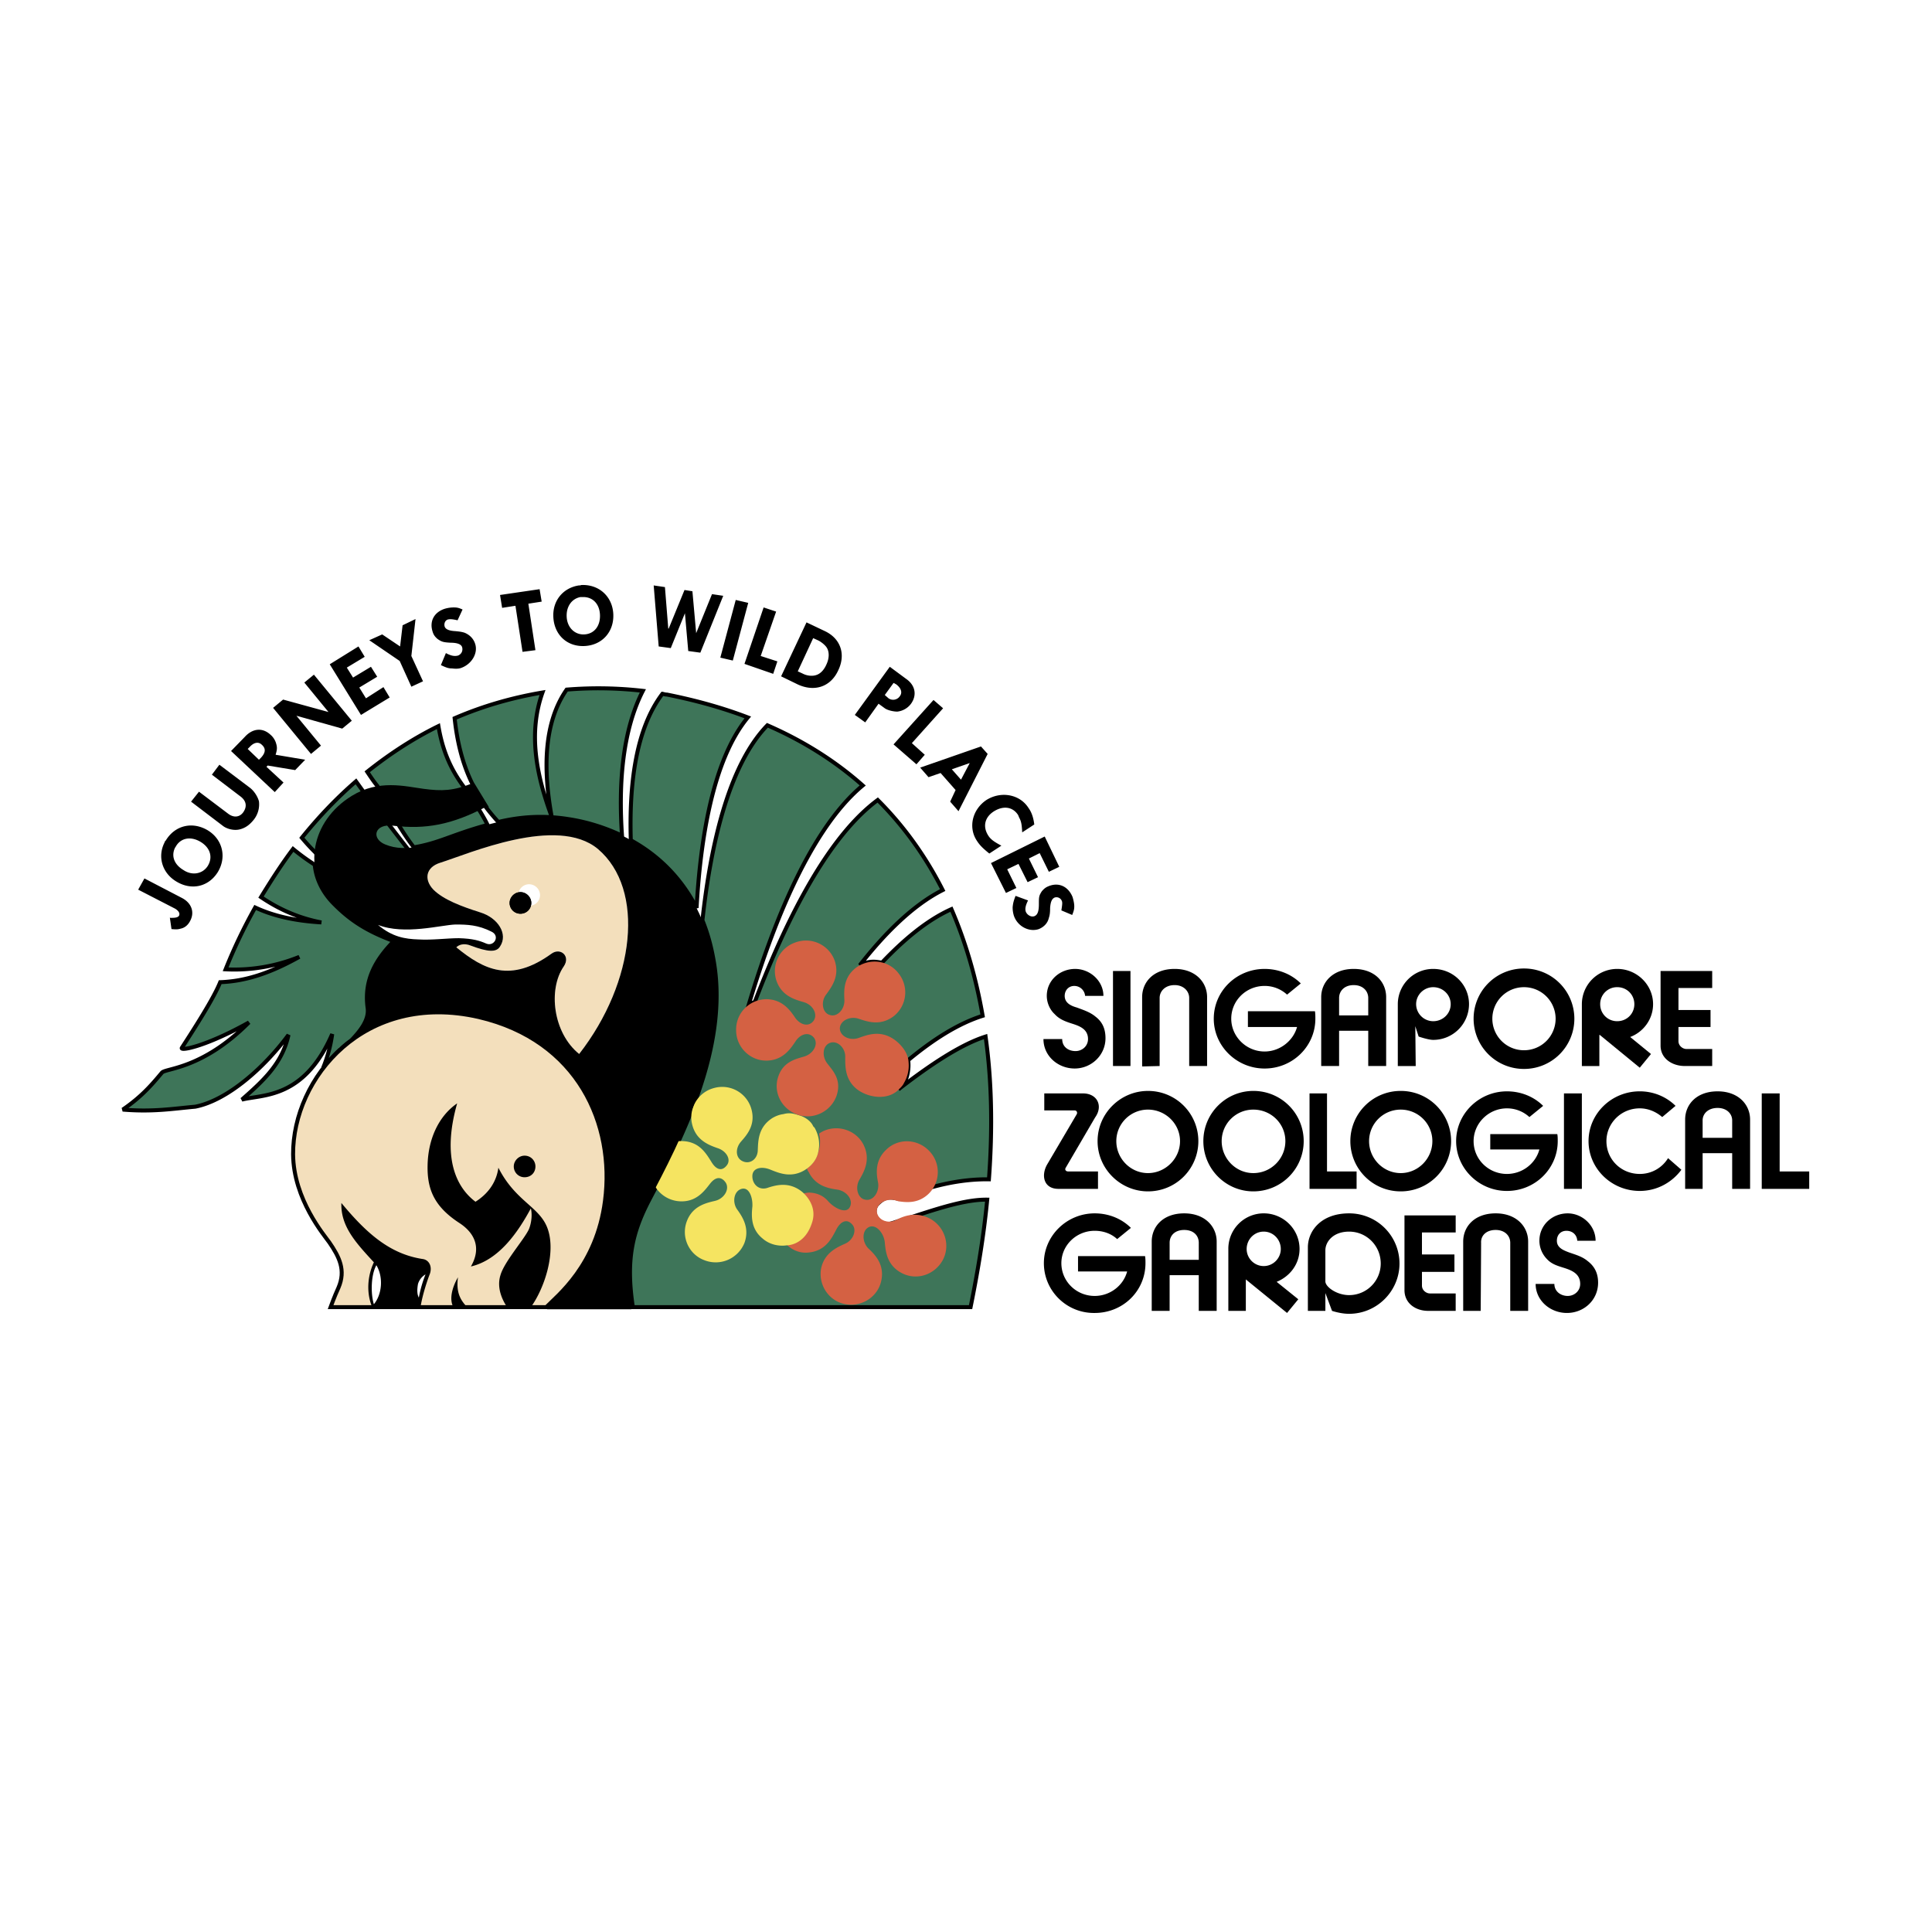 <svg xmlns="http://www.w3.org/2000/svg" width="2500" height="2500" viewBox="0 0 192.756 192.756"><path fill-rule="evenodd" clip-rule="evenodd" fill="#fff" d="M0 0h192.756v192.756H0V0z"/><path d="M64.139 68.926a38.877 38.877 0 0 0-7.603-.124c-2.285 3.271-2.368 7.909-1.496 12.671-1.579-4.265-2.327-8.405-.915-12.381-2.949.497-5.899 1.325-8.766 2.567.249 2.361.789 4.555 1.745 6.501l1.412 2.318s-.042 0-.042.041c.374.497.79.994 1.247 1.491 2.077-.497 4.362-.704 6.979-.29 1.911.29 3.697.869 5.359 1.656-.371-5.34.087-10.558 2.08-14.45z" fill-rule="evenodd" clip-rule="evenodd" fill="#3e7559"/><path d="M64.139 68.926a38.877 38.877 0 0 0-7.603-.124c-2.285 3.271-2.368 7.909-1.496 12.671-1.579-4.265-2.327-8.405-.915-12.381-2.949.497-5.899 1.325-8.766 2.567.249 2.361.789 4.555 1.745 6.501l1.412 2.318-.042.041c.374.497.79.994 1.247 1.491 2.077-.497 4.362-.704 6.979-.29 1.911.29 3.697.869 5.359 1.656-.371-5.34.087-10.558 2.08-14.45z" fill="none" stroke="#000" stroke-width=".397" stroke-miterlimit="2.613"/><path d="M66.092 69.216c.166.042.291.083.457.083 2.908.58 5.567 1.325 8.06 2.277-3.531 4.265-4.736 12.298-5.11 19.005-1.537-2.981-3.78-5.217-6.564-6.75-.167-5.464.456-11.054 3.157-14.615zM39.295 93.894c-1.87 1.905-2.991 3.934-2.617 6.667.166 1.201-.748 2.318-1.662 3.271a6.929 6.929 0 0 0-1.039.87c-.083.041-.125.083-.208.124h.042c-.582.538-1.08 1.118-1.579 1.739.457-1.118.748-2.236.914-3.396-2.825 6.501-6.938 6.004-9.016 6.542 2.16-1.904 4.03-3.603 4.653-6.459-2.41 3.271-6.107 6.542-9.306 7.163-2.285.207-4.238.538-7.229.29 1.87-1.283 2.867-2.443 3.905-3.686.374-.455 4.03-.331 8.683-5.01-4.279 2.401-6.938 2.898-6.689 2.525 1.288-1.987 3.199-4.968 3.822-6.542 2.41-.083 4.861-.828 7.894-2.525a17.233 17.233 0 0 1-7.354 1.242 52.79 52.79 0 0 1 2.95-6.169c1.786.828 3.863 1.325 6.605 1.49-2.202-.414-4.196-1.284-6.024-2.526 1.039-1.697 2.077-3.312 3.199-4.803a22.326 22.326 0 0 0 2.161 1.573c.125 1.366.748 2.691 1.828 3.81 1.498 1.533 3.117 2.733 6.067 3.81z" fill-rule="evenodd" clip-rule="evenodd" fill="#3e7559" stroke="#000" stroke-width=".397" stroke-miterlimit="2.613"/><path d="M89.648 119.607c-.914-.207-1.33-.207-1.995.414-.706.579-.498 1.946.956 2.111.457-.082.54-.165 1.953-.579 2.575-.828 5.65-1.904 7.934-1.863-.332 3.478-.914 7.039-1.661 10.725H63.142c-.707-4.68-.083-7.412 1.62-10.684 3.116-5.921 7.894-15.03 6.481-23.643-.249-1.532-.623-2.94-1.163-4.265.748-6.873 2.451-15.32 6.481-19.46 3.615 1.573 6.813 3.602 9.514 6.003-5.691 4.72-9.472 15.527-11.383 21.904l.623-.331c2.41-6.294 6.647-15.983 12.256-20.123 2.617 2.608 4.778 5.631 6.481 8.985-2.949 1.491-5.775 4.306-8.267 7.495.956-.456 1.496-.373 2.202-.249 2.202-2.318 4.528-4.265 6.938-5.341 1.413 3.271 2.451 6.832 3.115 10.642-2.492.786-4.985 2.401-7.436 4.43.125.745-.041 2.278-.955 2.898 3.032-2.359 6.19-4.472 8.682-5.259.623 4.431.707 9.234.334 14.244-2.786-.041-5.86.621-9.017 1.946zM31.402 84.992a20.702 20.702 0 0 1-1.288-1.408c1.704-2.111 3.49-3.975 5.401-5.631l.624.869 4.611 5.963c-2.203 1.366-4.279 5.465-9.348.207zM43.741 72.445c.374 2.195 1.08 4.1 2.492 6.004 0 0 1.704 2.36 2.41 3.851-3.615.994-4.819 1.822-7.354 2.236-1.039-1.325-2.285-3.395-3.615-6.086-.374-.456-.706-.953-1.038-1.45 2.285-1.821 4.654-3.354 7.105-4.555z" fill-rule="evenodd" clip-rule="evenodd" fill="#3e7559" stroke="#000" stroke-width=".397" stroke-miterlimit="2.613"/><path d="M94.051 125.735c-.831 1.49-2.659 2.07-4.154 1.242-1.412-.787-1.537-2.111-1.621-3.022-.083-.911-.872-1.863-1.579-1.532-.706.331-.706 1.449-.083 2.111.665.622 1.62 1.574 1.33 3.147-.291 1.656-1.911 2.733-3.573 2.442-1.662-.289-2.742-1.904-2.451-3.561.333-1.573 1.579-2.111 2.409-2.484.832-.372 1.205-1.408.665-1.946-.54-.579-1.164-.248-1.579.58-.416.787-.997 2.029-2.617 2.236-.831.124-1.579-.125-2.202-.663-.042 0-.083 0-.083-.041.706-.125 1.371-.456 1.87-1.077.997-1.241.914-2.98-.208-4.099.208-.041.374-.083.582-.083.914.042 1.496.414 1.911.911.624.662 1.745 1.241 2.119.538.374-.704-.291-1.573-1.205-1.739-.872-.124-2.202-.331-2.908-1.78-.083-.083-.125-.207-.167-.331a2.888 2.888 0 0 0 1.122-1.615c.208-.58.249-1.242.083-1.863.125-.083.25-.166.416-.248 1.496-.704 3.365-.083 4.072 1.449.664 1.449 0 2.608-.457 3.395-.457.787-.166 1.864.581 1.988.79.165 1.413-.746 1.288-1.656-.166-.869-.374-2.195.79-3.312 1.205-1.201 3.157-1.118 4.32.124a3.019 3.019 0 0 1-.125 4.307c-.997.911-2.077.827-2.949.703-.125-.041-.291-.082-.416-.124-.914-.165-1.828.414-1.745 1.201.125.787 1.081 1.2 1.911.787.79-.415 1.994-.87 3.407-.125 1.496.828 2.036 2.691 1.246 4.14z" fill-rule="evenodd" clip-rule="evenodd" fill="#d46143"/><path d="M81.048 121.885c-.706 2.401-2.534 2.36-2.534 2.36-.831.124-1.745-.083-2.41-.662-1.246-.994-1.122-2.361-1.038-3.23.041-.911-.333-1.946-1.081-1.739-.747.207-.955 1.284-.457 2.029.54.745 1.288 1.863.748 3.354a3.087 3.087 0 0 1-3.989 1.738c-1.579-.579-2.368-2.36-1.745-3.934.582-1.49 1.911-1.78 2.784-1.987.914-.207 1.495-1.159 1.08-1.822-.457-.662-1.039-.579-1.579.124-.582.746-1.371 1.822-2.991 1.739a3.064 3.064 0 0 1-2.908-3.229c.125-1.697 1.537-2.898 3.24-2.774 1.621.083 2.285 1.243 2.784 2.029.457.787 1.038 1.035 1.537.414.499-.58 0-1.449-.873-1.739-.831-.29-2.119-.745-2.534-2.277-.457-1.615.54-3.312 2.16-3.727a3.021 3.021 0 0 1 3.739 2.153c.415 1.573-.499 2.567-1.081 3.229-.581.704-.498 1.656.25 1.946.707.29 1.455-.249 1.455-1.159.041-.911.041-2.236 1.412-3.146.332-.208.748-.373 1.122-.415.623-.165.955-.082 1.62.124.457.125 1.081.497 1.33.994.042.083.083.166.166.207.457.787.582 1.656.374 2.484-.249 1.159-1.246 1.698-1.288 1.739-1.371.869-2.618.331-3.449 0-.872-.373-1.786-.207-1.827.579-.042.787.581 1.491 1.454 1.243.873-.29 2.16-.663 3.448.331.001.001 1.621 1.202 1.081 3.024z" fill-rule="evenodd" clip-rule="evenodd" fill="#f5e461"/><path d="M47.771 101.472c-11.425-2.609-18.571 6.087-18.529 13.705.042 4.473 3.116 8.074 3.615 8.778.997 1.449 1.662 2.774.914 4.513-.416.911-.79 1.947-.79 1.947h21.521c1.08-1.119 5.026-4.142 5.858-10.601.995-7.618-2.66-16.024-12.589-18.342z" fill-rule="evenodd" clip-rule="evenodd" fill="#f3dfbc" stroke="#000" stroke-width=".397" stroke-miterlimit="2.613"/><path d="M51.26 116.378c0-.58.499-1.077 1.08-1.077.623 0 1.08.497 1.08 1.077 0 .621-.457 1.076-1.08 1.076a1.07 1.07 0 0 1-1.08-1.076zM49.723 116.502c1.745 3.437 4.196 3.893 4.944 6.169.79 2.36-.333 5.839-1.704 7.744h-2.368c-.416-.622-1.08-1.864-.665-3.189.374-1.324 2.327-3.519 2.825-4.555.25-.579.375-1.449.208-2.111-1.205 2.236-3.116 5.135-5.982 5.797 1.08-1.863.374-3.354-1.163-4.348-2.534-1.656-3.199-3.396-3.158-5.714.042-2.608 1.081-4.928 2.95-6.211-1.579 5.548 0 8.447 1.829 9.813 1.121-.704 2.077-1.822 2.284-3.395zM46.607 130.415c-.665-.705-1.121-1.45-.914-2.982-.624 1.077-.873 2.236-.457 2.982h1.371zM42.162 125.611c-3.241-.497-5.567-2.525-8.102-5.59-.083 2.36 1.496 4.017 3.241 5.921-.665 1.408-.748 3.105-.166 4.473h4.819c.208-1.325.748-2.857.915-3.271.29-.747-.042-1.45-.707-1.533z" fill-rule="evenodd" clip-rule="evenodd"/><path d="M89.108 101.43c-1.33.953-2.576.497-3.448.208-.873-.29-1.87.207-1.87.993.042.786 1.039 1.242 1.911.911.832-.29 2.078-.787 3.448.124.79.538 1.454 1.408 1.496 2.277a3.435 3.435 0 0 1-.458 2.112c-.125.289-.415.537-.623.744-1.039.953-2.825.746-3.947-.041-1.329-.952-1.288-2.359-1.288-3.271.042-.91-.748-1.697-1.495-1.449-.748.249-.873 1.325-.291 2.07.54.705 1.412 1.574.956 3.105-.499 1.615-2.244 2.526-3.822 2.029-1.62-.497-2.576-2.194-2.036-3.81.499-1.531 1.787-1.78 2.618-2.029.914-.289 1.412-1.241.955-1.862-.499-.621-1.329-.414-1.828.331s-1.246 1.904-2.867 1.946c-1.662.041-3.075-1.325-3.075-3.023-.041-1.697 1.288-3.063 2.992-3.105 1.62 0 2.41 1.118 2.908 1.864.54.745 1.371.91 1.828.29.457-.663-.083-1.615-.997-1.863-.831-.249-2.161-.58-2.701-2.112a3.022 3.022 0 0 1 1.911-3.851c1.62-.58 3.365.29 3.905 1.863.498 1.531-.333 2.608-.873 3.354-.541.704-.374 1.822.374 2.029.748.248 1.496-.58 1.454-1.491-.041-.911-.124-2.235 1.164-3.229 1.371-.995 3.282-.746 4.279.62a3.026 3.026 0 0 1-.58 4.266z" fill-rule="evenodd" clip-rule="evenodd" fill="#d46143"/><path d="M128.41 99.235a3.297 3.297 0 0 0-2.244-.869c-1.828 0-3.324 1.449-3.324 3.271 0 1.779 1.496 3.271 3.324 3.271 1.537 0 2.867-1.077 3.24-2.443h-4.902v-1.573h6.689c.041.249.041.497.041.746 0 2.732-2.244 4.968-5.068 4.968-2.783 0-5.068-2.235-5.068-4.968 0-2.775 2.285-4.969 5.068-4.969 1.412 0 2.699.538 3.615 1.448l-1.371 1.118zM152.049 96.627a5.008 5.008 0 0 0-5.027 5.011 5.01 5.01 0 0 0 5.027 5.01 5.008 5.008 0 0 0 5.025-5.01 5.008 5.008 0 0 0-5.025-5.011zm0 8.157a3.15 3.15 0 0 1-3.158-3.146 3.15 3.15 0 0 1 3.158-3.147 3.15 3.15 0 0 1 3.156 3.147 3.15 3.15 0 0 1-3.156 3.146zM118.646 106.357v-6.79c0-.663-.541-1.284-1.455-1.284-.955 0-1.494.621-1.494 1.284v6.79l-1.746.042v-6.915c0-1.491 1.123-2.815 3.24-2.815 2.078 0 3.24 1.324 3.24 2.815v6.873h-1.785zM105.975 103.666c0 .786.623 1.201 1.33 1.201.664 0 1.246-.497 1.246-1.201 0-1.035-.914-1.325-1.703-1.573-.623-.207-1.164-.414-1.621-.911-.498-.455-.789-1.159-.789-1.822 0-1.573 1.33-2.69 2.826-2.69 1.494 0 2.824 1.2 2.824 2.69h-1.828a1.082 1.082 0 0 0-1.08-.993c-.582 0-.955.455-.955.993 0 .704.623.994 1.205 1.159.664.249 1.328.456 1.869.911.705.538.996 1.242.996 2.153 0 1.697-1.412 3.022-3.074 3.022s-3.115-1.242-3.115-2.939h1.869zM111.043 96.876h1.744v9.481h-1.744v-9.481zM152.588 111.45a3.293 3.293 0 0 0-2.244-.869c-1.826 0-3.322 1.49-3.322 3.271 0 1.822 1.496 3.272 3.322 3.272 1.537 0 2.867-1.036 3.242-2.444h-4.902v-1.531h6.688c.043.207.043.455.043.703 0 2.733-2.244 4.969-5.07 4.969-2.783 0-5.066-2.235-5.066-4.969 0-2.732 2.283-4.969 5.066-4.969 1.414 0 2.701.539 3.615 1.45l-1.372 1.117zM167.752 116.709c-.955 1.283-2.451 2.111-4.154 2.111-2.824 0-5.109-2.235-5.109-4.969 0-2.732 2.285-4.969 5.109-4.969 1.371 0 2.658.539 3.572 1.45l-1.33 1.117c-.623-.538-1.412-.869-2.242-.869-1.869 0-3.324 1.49-3.324 3.271 0 1.822 1.455 3.272 3.324 3.272a3.282 3.282 0 0 0 2.824-1.574l1.33 1.16zM114.533 108.842c-2.742 0-5.027 2.236-5.027 5.01 0 2.774 2.285 5.011 5.027 5.011a5.01 5.01 0 0 0 5.027-5.011 5.01 5.01 0 0 0-5.027-5.01zm0 8.198c-1.746 0-3.158-1.449-3.158-3.188s1.412-3.146 3.158-3.146c1.744 0 3.199 1.407 3.199 3.146s-1.455 3.188-3.199 3.188zM125.043 108.842c-2.74 0-4.984 2.236-4.984 5.01 0 2.774 2.244 5.011 4.984 5.011a5.009 5.009 0 0 0 5.027-5.011 5.008 5.008 0 0 0-5.027-5.01zm0 8.198c-1.744 0-3.156-1.449-3.156-3.188s1.412-3.146 3.156-3.146c1.787 0 3.199 1.407 3.199 3.146s-1.412 3.188-3.199 3.188zM139.75 108.842a5.008 5.008 0 0 0-5.025 5.01 5.009 5.009 0 0 0 5.025 5.011 5.009 5.009 0 0 0 5.027-5.011 5.008 5.008 0 0 0-5.027-5.01zm0 8.198c-1.744 0-3.156-1.449-3.156-3.188s1.412-3.146 3.156-3.146c1.746 0 3.158 1.407 3.158 3.146s-1.412 3.188-3.158 3.188zM156.037 109.09h1.785v9.523h-1.785v-9.523zM135.057 96.669c-2.078 0-3.24 1.324-3.24 2.815v6.873h1.785v-3.52h2.908v3.52h1.787v-6.873c0-1.491-1.121-2.815-3.24-2.815zm1.453 4.637h-2.908v-1.738c0-.663.5-1.284 1.455-1.284s1.453.621 1.453 1.284v1.738zM171.367 108.883c-2.119 0-3.24 1.325-3.24 2.816v6.914h1.744v-3.561h2.949v3.561h1.787v-6.914c0-1.491-1.164-2.816-3.24-2.816zm1.453 4.638h-2.949v-1.739c0-.662.539-1.242 1.496-1.242.914 0 1.453.58 1.453 1.242v1.739zM142.99 96.669a3.523 3.523 0 0 0-3.531 3.519v6.17h1.787l-.041-3.975.332 1.034s.955.332 1.453.332a3.567 3.567 0 0 0 3.574-3.562c0-1.945-1.578-3.518-3.574-3.518zm0 5.217a1.709 1.709 0 0 1-1.703-1.698c0-.952.791-1.697 1.703-1.697.957 0 1.746.745 1.746 1.697 0 .953-.789 1.698-1.746 1.698zM165.676 104.328v-7.452h5.15v1.697h-3.365v2.194h3.199v1.697h-3.199v1.408c0 .497.457.787.789.787h2.576v1.697h-2.742c-1.246.001-2.408-.744-2.408-2.028zM140.125 128.717v-7.453h5.109v1.697h-3.365v2.195h3.24v1.739h-3.24v1.366c0 .497.457.786.789.786h2.576v1.739h-2.742c-1.246.001-2.367-.744-2.367-2.069z" fill-rule="evenodd" clip-rule="evenodd"/><path fill-rule="evenodd" clip-rule="evenodd" d="M132.396 109.09v7.785h2.952v1.738h-4.696v-9.523h1.744zM177.557 109.09v7.785h2.949v1.738h-4.736v-9.523h1.787zM164.928 100.188c0-1.945-1.621-3.519-3.574-3.519a3.523 3.523 0 0 0-3.531 3.519v6.17h1.746v-3.105h.041l3.988 3.271 1.121-1.365-2.076-1.698c1.328-.499 2.285-1.782 2.285-3.273zm-3.574-1.698c.957 0 1.705.745 1.705 1.697 0 .953-.748 1.698-1.705 1.698a1.682 1.682 0 0 1-1.703-1.698 1.68 1.68 0 0 1 1.703-1.697zM111.459 123.624c-.582-.538-1.371-.828-2.244-.828-1.828 0-3.322 1.449-3.322 3.229 0 1.821 1.494 3.271 3.322 3.271 1.537 0 2.867-1.034 3.24-2.442h-4.9v-1.532h6.688c.041.248.041.455.041.704 0 2.774-2.242 4.969-5.068 4.969-2.783.041-5.068-2.194-5.068-4.969 0-2.733 2.285-4.969 5.068-4.969 1.414 0 2.701.538 3.615 1.449l-1.372 1.118zM150.678 130.787v-6.79c0-.705-.541-1.284-1.455-1.284-.955 0-1.494.579-1.453 1.284 0 .579-.041 6.79-.041 6.79h-1.746v-6.915c0-1.49 1.121-2.815 3.24-2.815 2.078 0 3.24 1.325 3.24 2.815v6.915h-1.785zM155.08 128.096c0 .745.623 1.2 1.33 1.2.664 0 1.246-.496 1.246-1.2 0-1.035-.871-1.366-1.662-1.615-.664-.207-1.203-.372-1.66-.869a2.63 2.63 0 0 1-.748-1.822c0-1.573 1.287-2.732 2.824-2.732 1.453 0 2.783 1.201 2.783 2.732h-1.828c-.041-.621-.498-.993-1.08-.993s-.955.414-.955.993c0 .704.664.953 1.205 1.16.707.248 1.328.414 1.869.869.707.538 1.039 1.242 1.039 2.153 0 1.738-1.414 3.022-3.115 3.022-1.662 0-3.117-1.242-3.117-2.898h1.869zM118.148 121.057c-2.119 0-3.24 1.325-3.24 2.815v6.915h1.785v-3.562h2.908v3.562h1.787v-6.915c.001-1.49-1.163-2.815-3.24-2.815zm1.454 4.637h-2.908v-1.697c0-.705.498-1.284 1.455-1.284.955 0 1.453.579 1.453 1.284v1.697zM129.656 124.617c0-1.987-1.621-3.561-3.574-3.561a3.532 3.532 0 0 0-3.531 3.561v6.17h1.746v-3.147l.041.042 4.072 3.312 1.121-1.366-2.16-1.739c1.328-.538 2.285-1.781 2.285-3.272zm-3.574-1.739c.955 0 1.703.787 1.703 1.739 0 .911-.748 1.698-1.703 1.698s-1.703-.787-1.703-1.698c0-.952.748-1.739 1.703-1.739zM109.258 111.492c.83-1.159.207-2.402-1.205-2.402h-3.865v1.698h3.033c.209 0 .291.207.209.372l-2.951 5.011c-.623 1.076-.373 2.442 1.123 2.442h3.945v-1.738h-2.99c-.207 0-.332-.166-.25-.332l2.951-5.051zM134.6 121.057c-2.783 0-4.113 1.739-4.113 3.396v6.335h1.746v-1.78l.664 1.78c.539.165 1.121.29 1.703.29 2.783 0 5.027-2.277 5.027-5.011a5.01 5.01 0 0 0-5.027-5.01zm0 8.157c-1.246 0-2.367-.828-2.367-1.367v-3.104c0-.829.746-1.864 2.367-1.864 1.744 0 3.156 1.408 3.156 3.188a3.15 3.15 0 0 1-3.156 3.147z"/><path d="M57.783 105.157c-2.617-2.112-3.116-6.46-1.537-8.737.707-1.035-.332-1.905-1.205-1.284-4.113 2.981-6.772 1.615-9.514-.621.25-.249.748-.455 1.454-.166 1.662.621 2.535.704 2.908.083.831-1.243-.208-2.857-1.953-3.396-1.953-.621-3.697-1.283-4.695-2.277-.955-.994-.789-2.236.707-2.691 2.784-.87 11.632-4.762 15.704-1.366 4.736 4.016 3.739 13.25-1.869 20.455zm-4.986-16.935a1.07 1.07 0 0 0-1.08 1.076c0 .621.457 1.077 1.08 1.077.583 0 1.081-.456 1.081-1.077a1.099 1.099 0 0 0-1.081-1.076zm0 0a1.07 1.07 0 0 0-1.08 1.076c0 .621.457 1.077 1.08 1.077.583 0 1.081-.456 1.081-1.077a1.099 1.099 0 0 0-1.081-1.076zm0 0a1.07 1.07 0 0 0-1.08 1.076c0 .621.457 1.077 1.08 1.077.583 0 1.081-.456 1.081-1.077a1.099 1.099 0 0 0-1.081-1.076z" fill-rule="evenodd" clip-rule="evenodd" fill="#f3dfbc"/><path d="M71.243 96.089c-1.329-8.323-7.187-13.209-14.541-14.368-8.558-1.408-13.917 4.348-18.28 2.526-1.413-.58-1.08-2.112.831-1.863 3.2.373 5.816-.083 9.265-1.905l-1.412-2.318c-1.911.745-2.991.786-4.861.538-1.87-.249-4.445-.953-7.146.704-4.113 2.526-4.985 7.495-1.869 10.683 1.496 1.532 3.115 2.732 6.065 3.809-1.87 1.905-2.991 3.934-2.617 6.667.166 1.201-.748 2.318-1.662 3.271 3.157-2.359 7.478-3.561 12.713-2.359 9.971 2.318 13.626 10.725 12.63 18.343-.832 6.459-4.778 9.481-5.858 10.601l.083.207h8.392l.167-.207c-.707-4.68-.083-7.412 1.62-10.684 3.115-5.923 7.893-15.033 6.48-23.645zm-13.46 9.068c-2.617-2.112-3.116-6.46-1.537-8.737.707-1.035-.332-1.905-1.205-1.284-4.113 2.981-6.772 1.615-9.514-.621.25-.249.748-.455 1.454-.166 1.662.621 2.535.704 2.908.083.831-1.243-.208-2.857-1.953-3.396-1.953-.621-3.697-1.283-4.695-2.277-.955-.994-.789-2.236.707-2.691 2.784-.87 11.632-4.762 15.704-1.366 4.736 4.016 3.739 13.25-1.869 20.455z" fill-rule="evenodd" clip-rule="evenodd"/><path d="M37.301 130.124c-.333-1.076-.291-2.939.249-3.892.706 1.16.582 2.899-.249 3.892zM41.788 129.462c-.207-.372-.166-.911-.083-1.366.167-.538.541-.828.749-.952a12.107 12.107 0 0 0-.666 2.318z" fill-rule="evenodd" clip-rule="evenodd" fill="#fff"/><path d="M14.41 87.642l3.739 1.946c.956.497 1.288 1.408.831 2.277-.208.414-.54.704-.956.787-.291.083-.457.083-.914.042l-.166-1.159v.041c0-.041.042 0 .083 0 .499 0 .706-.041.831-.207.125-.248-.042-.497-.374-.704l-3.698-1.904.624-1.119zM16.529 83.874c.914-1.532 2.659-1.946 4.196-1.035 1.495.911 1.911 2.691.997 4.182-.914 1.45-2.618 1.864-4.155.911-1.371-.828-1.87-2.443-1.164-3.851.043-.083.043-.166.126-.207zm1.786 2.939c.872.58 1.911.373 2.41-.414.54-.869.249-1.822-.707-2.401s-1.953-.414-2.451.414c-.042.083-.083.124-.125.207-.373.828-.041 1.656.873 2.194zM19.853 78.987l2.908 2.195c.54.414 1.122.372 1.496-.125.416-.58.333-1.159-.291-1.615L21.14 77.29l.748-.993 3.074 2.318c.415.331.748.87.872 1.325a2.459 2.459 0 0 1-.499 1.822c-.457.58-.914.87-1.454.994-.54.124-1.246-.041-1.662-.373l-3.157-2.402.791-.994zM24.422 73.522c.789-.87 1.786-.953 2.576-.207.249.207.457.538.541.828.124.414.124.621-.042 1.159l2.95.497-.997 1.035-2.742-.456-.125.124 1.703 1.573-.872.953-4.362-4.099 1.37-1.407zm.291 1.201l1.122 1.077.208-.207c.457-.497.499-.911.083-1.284-.332-.332-.79-.249-1.205.207l-.208.207zM31.319 67.312l3.78 4.595-.955.787-4.57-1.283 2.451 2.981-.997.828-3.781-4.596.998-.828 4.528 1.242-2.41-2.94.956-.786zM35.764 64.496l.623 1.035-1.786 1.076.623.995 1.786-1.077.623.994-1.786 1.076.665 1.076 1.744-1.117.623 1.034-2.866 1.74-3.115-5.052 2.866-1.78zM38.132 63.295l1.786 1.201.249-2.112 1.289-.621-.415 3.685 1.163 2.526-1.163.538-1.164-2.567-3.033-2.07 1.288-.58zM45.652 61.887c-.541-.124-.748-.124-.956-.083-.291.083-.416.414-.333.704.083.249.374.414.997.456.499.042.748.083.997.166.499.207.873.58 1.039 1.077.333.952-.333 2.07-1.413 2.443-.249.082-.54.082-.873.041-.374 0-.582-.083-1.122-.332l.499-1.2c.54.29.873.331 1.205.248a.704.704 0 0 0 .374-.331.71.71 0 0 0 .042-.497c-.083-.29-.457-.455-1.164-.455-.706-.042-.873-.083-1.288-.373-.291-.248-.416-.455-.499-.745-.332-1.036.167-1.946 1.247-2.278.291-.083.582-.124.873-.124.332 0 .499.042.872.207l-.497 1.076zM53.836 58.782l.207 1.242-1.329.206.706 4.639-1.287.165-.707-4.596-1.329.207-.208-1.284 3.947-.579zM57.991 58.368c1.786-.083 3.116 1.16 3.198 2.898.083 1.78-1.122 3.105-2.866 3.188-1.745.083-3.032-1.118-3.116-2.898-.083-1.615.956-2.898 2.535-3.146.083-.001.166-.001.249-.042zm-1.454 3.147c.041 1.076.789 1.821 1.745 1.781.997-.042 1.62-.829 1.578-1.946-.042-1.119-.748-1.822-1.745-1.781h-.207c-.873.165-1.413.952-1.371 1.946zM66.341 58.574l.332 4.141h.042l1.578-3.851.79.125.374 4.182 1.579-3.893 1.121.166-2.284 5.673-1.206-.166-.332-3.767-1.412 3.477-1.205-.165-.499-6.087 1.122.165zM74.65 60.148l-1.537 5.755-1.246-.29 1.537-5.755 1.246.29zM77.434 61.018l-1.538 4.43 1.662.538-.415 1.243-2.867-.994 1.911-5.631 1.247.414zM82.294 62.964c1.579.745 2.118 2.319 1.329 3.934-.748 1.615-2.326 2.153-3.988 1.408l-1.704-.828 2.535-5.383 1.828.869zm-2.7 4.016l.457.208c.457.248.997.29 1.372.165.415-.124.789-.496 1.038-1.077.291-.621.291-1.283 0-1.698-.166-.248-.582-.579-.873-.704l-.457-.207-1.537 3.313zM90.396 67.725c.913.622 1.121 1.615.498 2.485a1.97 1.97 0 0 1-1.371.787c-.374 0-.955-.124-1.247-.332l-.623-.455-1.33 1.863-1.038-.745 3.489-4.803 1.622 1.2zm-2.12 1.615l.375.332a.803.803 0 0 0 1.122-.207c.291-.373.125-.829-.375-1.201-.041 0-.124-.082-.249-.124l-.873 1.2zM94.093 70.665l-3.116 3.479 1.288 1.159-.831.952-2.285-1.987 3.988-4.431.956.828zM98.539 75.22l-2.909 5.713-.831-.952.54-1.159-1.496-1.698-1.205.415-.831-.953 6.065-2.112.667.746zm-3.574 1.532l.914 1.035.872-1.656-1.786.621zM101.986 83.046c-.041-.746-.084-1.077-.291-1.45-.041-.083-.082-.207-.125-.29-.539-.828-1.494-.952-2.451-.331-.871.579-1.08 1.49-.539 2.36.25.414.623.663 1.328 1.036l-1.203.786c-.666-.538-.955-.828-1.248-1.283-.872-1.325-.455-3.105.957-4.058 1.453-.911 3.322-.58 4.195.786.332.456.498.994.582 1.656l-1.205.788zM105.684 86.482l-1.039.497-.915-1.863-1.078.538.912 1.864-1.039.496-.912-1.822-1.123.539.914 1.863-1.039.497-1.494-2.982 5.359-2.649 1.454 3.022zM105.893 90.83c.082-.538.123-.786.041-.953a.574.574 0 0 0-.707-.331c-.291.124-.414.455-.457 1.035 0 .497-.041.746-.125.994-.123.538-.498.911-.996 1.118-.955.331-2.119-.249-2.492-1.325a2.714 2.714 0 0 1-.125-.869c.041-.373.082-.58.291-1.118l1.246.456c-.25.496-.332.869-.209 1.159.084.166.209.29.375.373a.605.605 0 0 0 .457.042c.332-.125.457-.497.457-1.201s0-.828.291-1.284c.248-.29.416-.414.748-.538.996-.373 1.91.083 2.326 1.118.082.29.166.622.166.911 0 .29-.041.456-.207.87l-1.08-.457z" fill-rule="evenodd" clip-rule="evenodd"/><path d="M49.017 92.941c-1.33-.662-2.368-.703-3.573-.703-1.413.041-5.11 1.076-7.727.041 1.413 1.2 2.701 1.408 4.03 1.449 1.329.083 2.866-.125 4.03-.125 1.412.042 2.077.249 2.741.539.79.332 1.413-.786.499-1.201z" fill-rule="evenodd" clip-rule="evenodd" fill="#fff"/><path d="M50.845 90.085c0-.58.499-1.077 1.081-1.077s1.08.497 1.08 1.077a1.07 1.07 0 0 1-1.08 1.076 1.07 1.07 0 0 1-1.081-1.076z" fill-rule="evenodd" clip-rule="evenodd"/><path d="M50.845 90.085c0-.58.499-1.077 1.081-1.077s1.08.497 1.08 1.077a1.07 1.07 0 0 1-1.08 1.076 1.07 1.07 0 0 1-1.081-1.076z" fill-rule="evenodd" clip-rule="evenodd"/></svg>